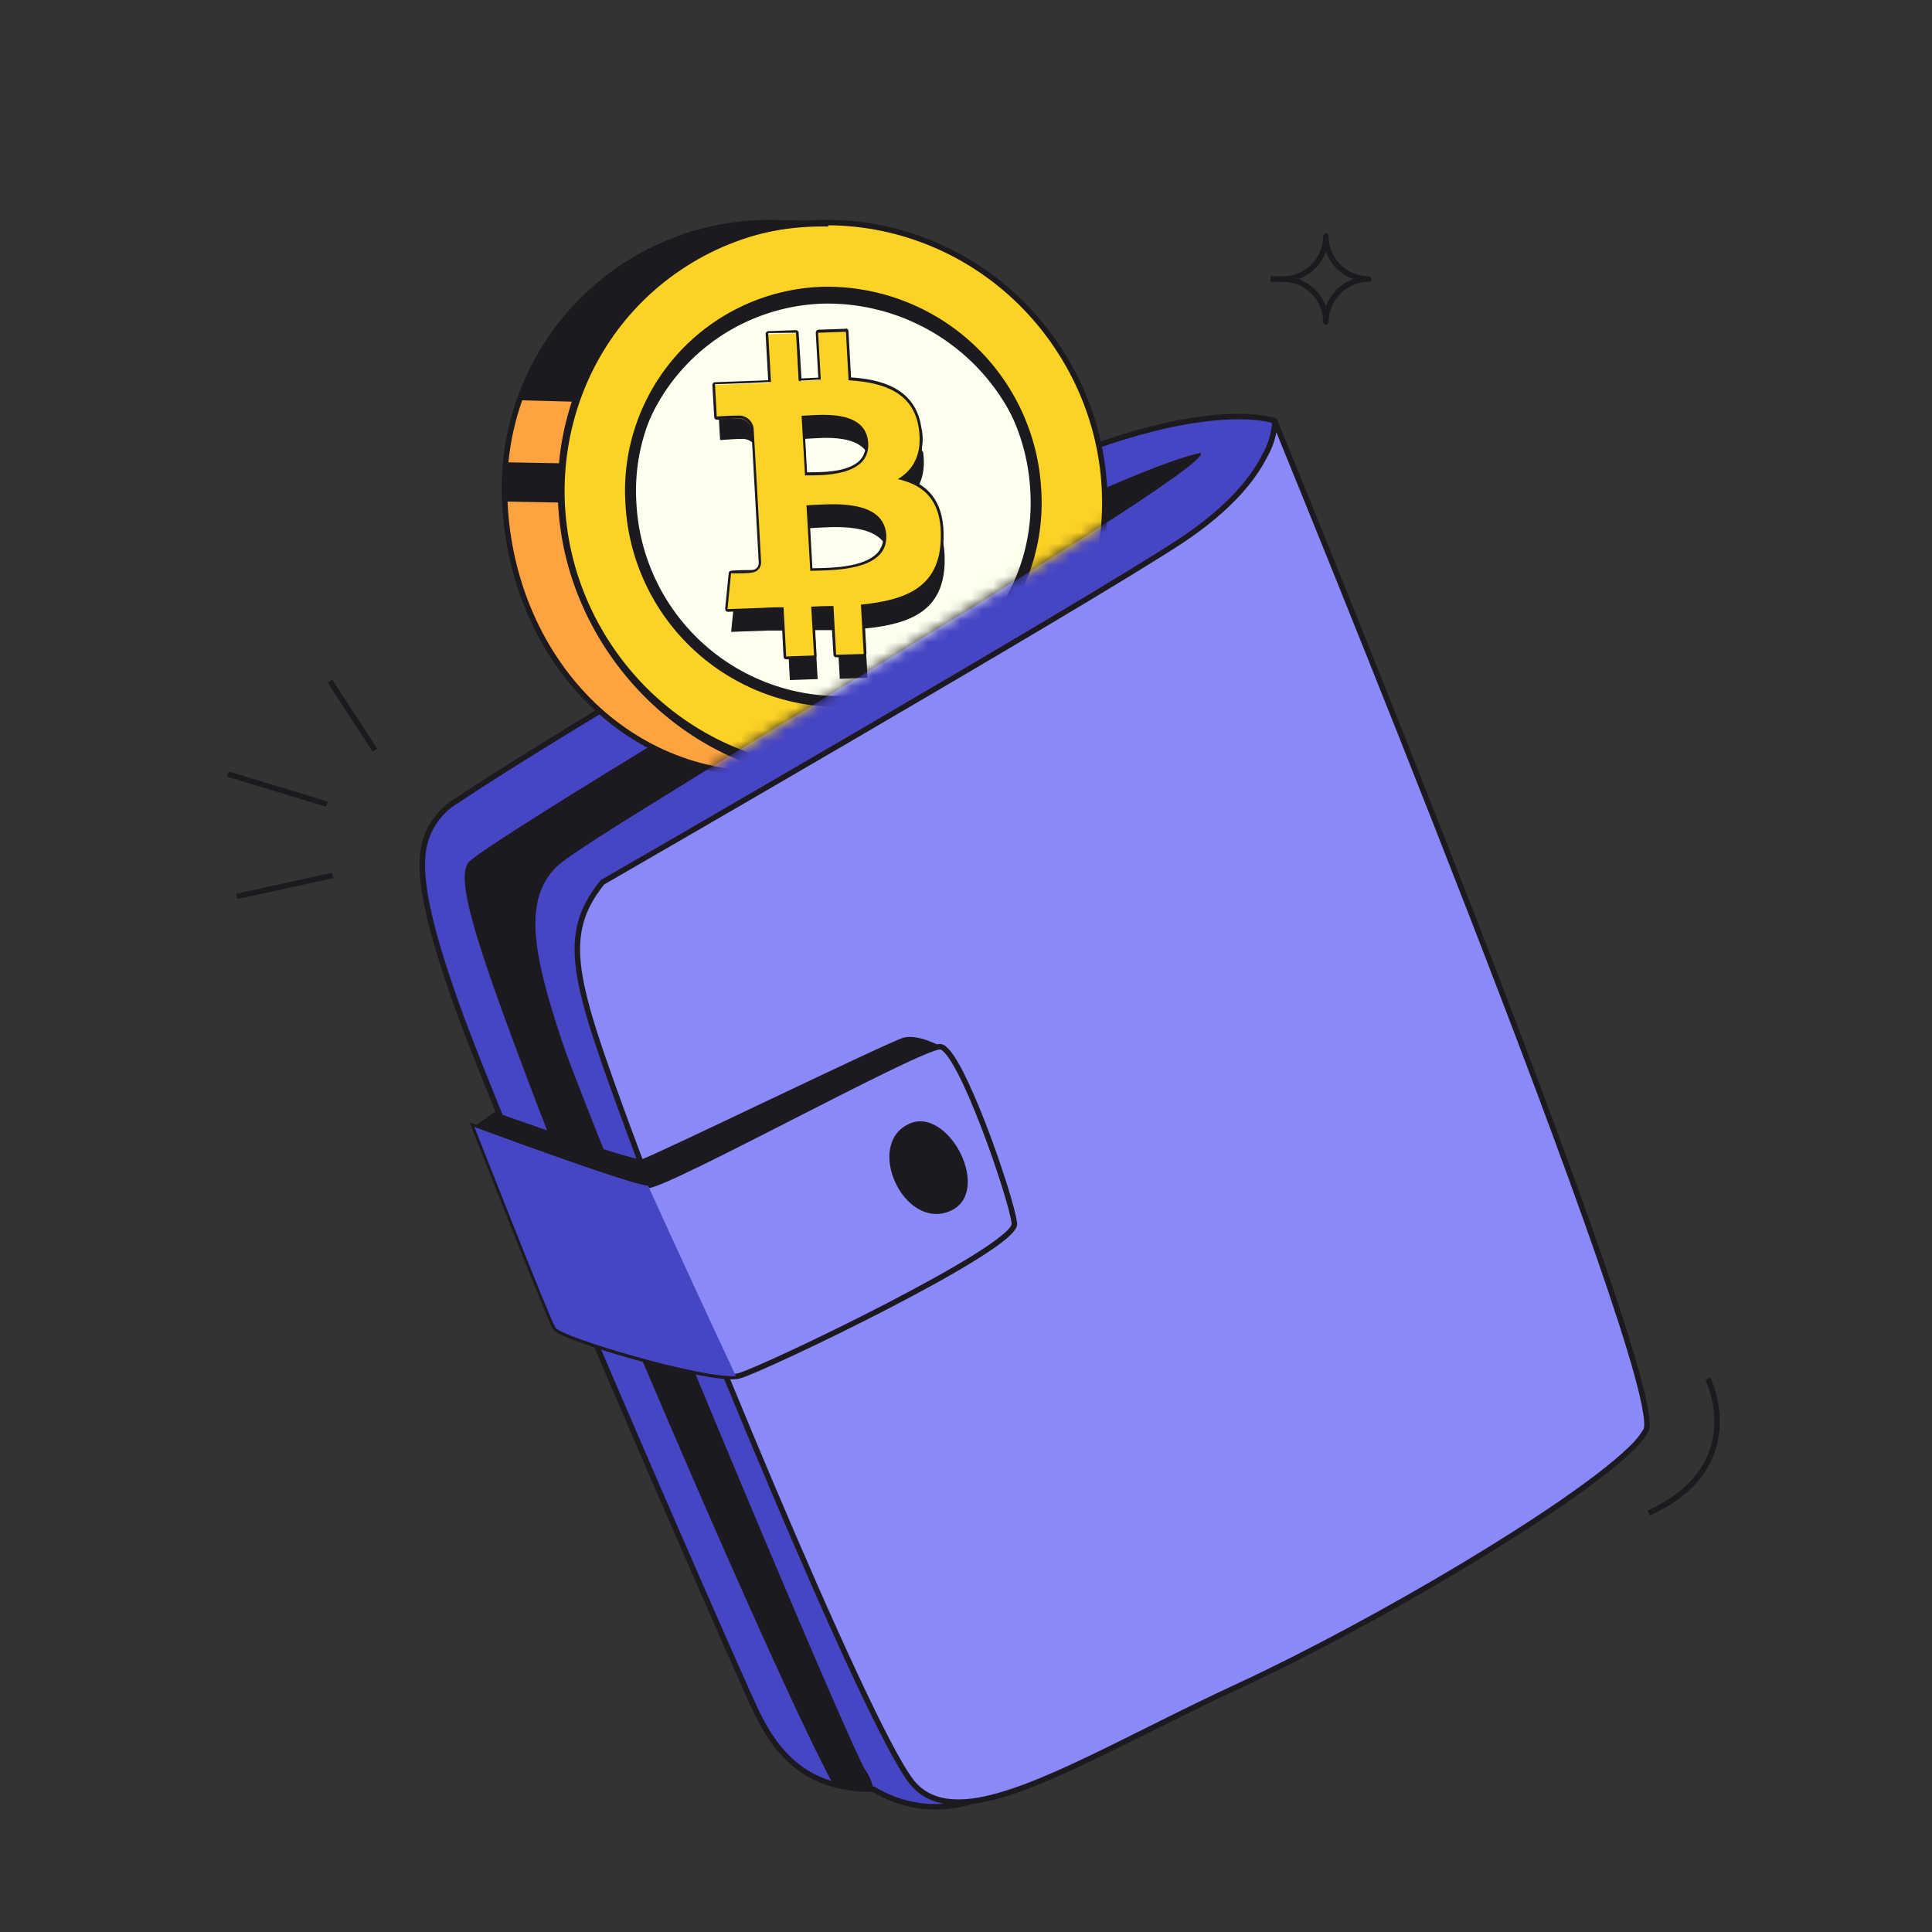 <svg width="176" height="176" viewBox="0 0 176 176" fill="none" xmlns="http://www.w3.org/2000/svg">
<rect x="0" y="0" width="176" height="176" fill="#333333" stroke="none"/>
<path d="M144.037 127.258C144.037 127.258 101.014 159.788 88.626 164.042C88.323 164.14 88.039 164.228 87.775 164.296C86.387 164.628 84.948 164.684 83.538 164.459C82.129 164.234 80.778 163.733 79.562 162.986C78.324 163.015 77.089 162.864 75.895 162.536C72.141 161.49 70.175 158.703 68.669 155.437C66.176 150.04 45.897 103.703 41.487 91.217C39.287 84.969 38.368 81.048 38.486 78.359C38.497 77.239 38.803 76.141 39.373 75.177C39.943 74.212 40.756 73.415 41.732 72.864C45.643 70.204 62.998 59.312 85.36 47.207C107.722 35.102 116.102 38.339 116.102 38.339L122.516 58.735L144.037 127.258Z" fill="#4646C5" stroke="#1C1A1F" stroke-width="0.5" stroke-miterlimit="10"/>
<g style="mix-blend-mode:multiply">
<path d="M99.606 48.39C99.235 48.625 98.863 48.879 98.482 49.114L94.307 51.744L92.889 52.653L88 55.714L86.142 56.819L82.231 59.234L72.356 65.267C72.209 65.364 72.053 65.452 71.896 65.54L66.274 68.972C65.893 69.217 65.511 69.442 65.13 69.676L64.494 70.067L62.539 71.28C56.173 75.191 51.51 78.124 50.698 78.965C47.638 81.987 48.557 86.866 51.138 94.678C53.719 102.491 77.245 158.84 78.877 161.333C79.235 161.824 79.467 162.395 79.552 162.996C78.318 163.025 77.086 162.873 75.895 162.546C70.547 152.631 53.279 112.102 48.889 100.525C43.863 87.257 41.429 80.334 42.641 78.603C43.081 77.978 49.701 73.783 58.285 68.542L59.263 67.946L61.424 66.645L62.578 66.01L67.467 63.076L68.269 62.597C70.074 61.509 71.89 60.433 73.715 59.371L77.225 57.307C79.621 55.89 81.977 54.531 84.197 53.26L85.507 52.507L88.206 50.971C88.616 50.737 89.017 50.502 89.418 50.287C90.914 49.446 92.351 48.664 93.554 47.98L94.649 47.383C96.223 46.532 97.582 45.858 98.56 45.428C98.834 45.281 99.088 45.163 99.313 45.066L99.616 44.929C107.556 41.428 109.394 41.262 109.394 41.262C109.795 41.624 105.757 44.45 99.606 48.39Z" fill="#1C1A1F"/>
</g>
<mask id="mask0_1369_12593" style="mask-type:luminance" maskUnits="userSpaceOnUse" x="29" y="2" width="79" height="74">
<path d="M29.959 32.521L55.196 75.846L107.253 43.707L81.889 2.591L29.959 32.521Z" fill="white"/>
</mask>
<g mask="url(#mask0_1369_12593)">
<path d="M89.448 66.472C100.879 59.178 104.087 43.77 96.613 32.057C89.139 20.343 73.814 16.761 62.383 24.054C50.952 31.348 47.744 46.756 55.218 58.469C62.691 70.182 78.017 73.765 89.448 66.472Z" fill="#FCD224"/>
<path d="M94.356 44.675C94.509 47.092 94.175 49.515 93.375 51.801C92.575 54.086 91.323 56.188 89.696 57.982C88.068 59.775 86.097 61.224 83.9 62.242C81.702 63.26 79.323 63.826 76.902 63.907C71.953 64.016 67.156 62.192 63.528 58.822C59.901 55.452 57.73 50.802 57.474 45.858C57.319 43.441 57.652 41.018 58.451 38.733C59.25 36.447 60.5 34.345 62.127 32.551C63.754 30.758 65.724 29.309 67.921 28.291C70.118 27.273 72.497 26.706 74.917 26.625C79.87 26.512 84.671 28.334 88.3 31.704C91.93 35.075 94.102 39.728 94.356 44.675Z" fill="#FEFFEE" stroke="#1C1A1F" stroke-miterlimit="10"/>
<path d="M89.448 66.472C100.879 59.178 104.087 43.77 96.613 32.057C89.139 20.343 73.814 16.761 62.383 24.054C50.952 31.348 47.744 46.756 55.218 58.469C62.691 70.182 78.017 73.765 89.448 66.472Z" stroke="#1C1A1F" stroke-width="0.5" stroke-miterlimit="10"/>
<path d="M94.356 44.675C94.509 47.092 94.175 49.515 93.375 51.801C92.575 54.086 91.323 56.188 89.696 57.982C88.068 59.775 86.097 61.224 83.9 62.242C81.702 63.26 79.323 63.826 76.902 63.907C71.953 64.016 67.156 62.192 63.528 58.822C59.901 55.452 57.73 50.802 57.474 45.858C57.319 43.441 57.652 41.018 58.451 38.733C59.25 36.447 60.5 34.345 62.127 32.551C63.754 30.758 65.724 29.309 67.921 28.291C70.118 27.273 72.497 26.706 74.917 26.625C79.87 26.512 84.671 28.334 88.3 31.704C91.93 35.075 94.102 39.728 94.356 44.675Z" stroke="#1C1A1F" stroke-width="0.25" stroke-miterlimit="10"/>
<path d="M74.966 27.534C79.837 27.428 84.563 29.194 88.17 32.468C91.777 35.743 93.991 40.276 94.356 45.134C94.356 44.987 94.356 44.831 94.356 44.684C94.105 39.736 91.934 35.08 88.304 31.708C84.674 28.335 79.871 26.512 74.917 26.625C72.497 26.706 70.118 27.273 67.921 28.291C65.724 29.309 63.754 30.758 62.127 32.551C60.5 34.345 59.25 36.447 58.451 38.733C57.652 41.018 57.319 43.441 57.474 45.858C57.474 46.014 57.474 46.161 57.474 46.317C57.38 43.933 57.758 41.554 58.588 39.317C59.418 37.08 60.682 35.029 62.309 33.283C63.935 31.537 65.89 30.13 68.063 29.143C70.235 28.157 72.582 27.61 74.966 27.534Z" fill="#1C1A1F" stroke="#1C1A1F" stroke-width="0.25" stroke-miterlimit="10"/>
<path d="M70.879 20.289C67.633 20.185 64.398 20.737 61.37 21.912C58.342 23.087 55.581 24.861 53.255 27.128C50.928 29.394 49.082 32.107 47.828 35.103C46.574 38.1 45.937 41.319 45.956 44.567C46.044 58.256 55.469 70.243 69.344 70.537L76.267 70.889C62.392 70.596 51.148 58.491 51.06 44.792C50.972 31.093 61.6 20.093 75.455 20.387L70.879 20.289Z" fill="#FFA340" stroke="#1C1A1F" stroke-width="0.5" stroke-miterlimit="10"/>
<path d="M47.256 36.461L52.448 36.598C55.802 26.967 64.465 20.152 75.455 20.387L70.879 20.289C65.736 20.132 60.675 21.614 56.429 24.521C52.183 27.428 48.97 31.609 47.256 36.461Z" fill="#1C1A1F"/>
<path d="M45.956 45.691L51.343 45.789C51.343 45.418 51.294 45.046 51.294 44.665C51.287 43.845 51.33 43.025 51.421 42.211L46.034 42.113C45.958 42.929 45.932 43.748 45.956 44.567C45.956 44.978 45.956 45.31 45.956 45.691Z" fill="#1C1A1F"/>
<path d="M84.001 41.067C83.531 37.869 80.891 36.882 77.606 36.696L77.362 32.267L74.829 32.364L75.074 36.696C74.409 36.696 73.734 36.755 73.059 36.794L72.815 32.433L70.283 32.521L70.537 36.97L68.924 37.048L65.433 37.156L65.599 40.089C65.599 40.089 67.467 39.952 67.467 39.991C67.817 39.946 68.171 40.039 68.454 40.251C68.737 40.463 68.927 40.776 68.982 41.125L69.275 46.21L69.667 53.318C69.669 53.438 69.648 53.558 69.604 53.67C69.56 53.782 69.494 53.884 69.411 53.97C69.327 54.057 69.227 54.126 69.117 54.173C69.006 54.221 68.887 54.246 68.767 54.247L66.929 54.316L66.606 57.562L69.901 57.444H71.71L71.955 61.952L74.487 61.864L74.233 57.405C74.927 57.405 75.602 57.405 76.257 57.405L76.501 61.835L79.034 61.747L78.779 57.259C83.013 56.848 85.927 55.587 86.054 51.304C86.162 47.843 84.568 46.415 82.143 45.828C83.571 44.978 84.402 43.531 84.099 41.194L84.001 41.067ZM80.999 50.844C81.195 54.208 75.797 54.022 74.076 54.081L73.744 48.116C75.465 48.058 80.803 47.334 80.999 50.844ZM79.356 42.475C79.523 45.535 75.025 45.34 73.597 45.408L73.333 39.981C74.722 39.923 79.2 39.277 79.356 42.475Z" fill="#1C1A1F"/>
<path d="M71.622 59.947C71.592 59.945 71.563 59.932 71.542 59.911C71.52 59.889 71.507 59.861 71.505 59.83L71.26 55.45H69.569L66.274 55.567C66.26 55.573 66.245 55.577 66.23 55.577C66.215 55.577 66.2 55.573 66.186 55.567C66.178 55.552 66.174 55.535 66.174 55.518C66.174 55.501 66.178 55.484 66.186 55.469L66.489 52.223C66.489 52.192 66.501 52.162 66.523 52.14C66.545 52.118 66.575 52.106 66.606 52.106H68.395C68.502 52.106 68.607 52.084 68.704 52.043C68.802 52.001 68.89 51.94 68.963 51.863C69.036 51.786 69.093 51.695 69.13 51.596C69.167 51.496 69.183 51.39 69.178 51.284L68.493 39.111C68.432 38.814 68.264 38.55 68.02 38.37C67.776 38.19 67.475 38.105 67.173 38.133H67.066C66.567 38.133 65.286 38.202 65.286 38.202C65.255 38.202 65.225 38.189 65.203 38.167C65.181 38.145 65.169 38.115 65.169 38.084L65.003 35.151C64.994 35.122 64.994 35.092 65.003 35.063C65.031 35.054 65.062 35.054 65.091 35.063L68.581 34.946H68.64L70.058 34.877L69.823 30.546C69.813 30.517 69.813 30.486 69.823 30.458C69.837 30.451 69.852 30.448 69.867 30.448C69.882 30.448 69.897 30.451 69.911 30.458L72.444 30.37C72.475 30.37 72.504 30.382 72.526 30.404C72.549 30.426 72.561 30.456 72.561 30.487L72.796 34.721L74.575 34.633L74.409 30.311C74.399 30.279 74.399 30.245 74.409 30.213C74.437 30.203 74.469 30.203 74.497 30.213L77.029 30.125C77.06 30.125 77.09 30.138 77.112 30.16C77.134 30.182 77.147 30.212 77.147 30.243L77.391 34.584C79.914 34.74 83.258 35.405 83.796 39.052C83.999 39.89 83.949 40.768 83.653 41.578C83.357 42.387 82.829 43.09 82.133 43.599C84.754 44.274 85.976 46.083 85.888 49.123C85.751 53.797 82.329 54.814 78.613 55.186L78.858 59.566C78.867 59.595 78.867 59.626 78.858 59.654C78.844 59.661 78.829 59.665 78.814 59.665C78.799 59.665 78.783 59.661 78.77 59.654L76.237 59.742C76.206 59.742 76.176 59.73 76.154 59.708C76.132 59.686 76.12 59.656 76.12 59.625L75.876 55.313H74.106L74.311 59.723C74.323 59.751 74.323 59.782 74.311 59.811C74.283 59.821 74.251 59.821 74.223 59.811L71.622 59.947ZM73.891 51.871H74.311C75.885 51.871 78.819 51.783 80.051 50.444C80.257 50.222 80.414 49.959 80.512 49.673C80.609 49.386 80.645 49.083 80.618 48.781C80.51 46.953 78.956 46.063 75.856 46.063C75.211 46.063 74.604 46.063 74.106 46.132H73.617L73.891 51.871ZM73.412 43.179H73.705C74.976 43.179 77.352 43.11 78.408 41.976C78.6 41.765 78.745 41.515 78.835 41.244C78.924 40.973 78.955 40.686 78.926 40.402C78.838 38.739 77.528 37.928 74.937 37.928C74.409 37.928 73.959 37.928 73.519 37.987H73.118L73.412 43.179Z" fill="#FCD224"/>
<path d="M77.059 30.194L77.303 34.643C80.589 34.828 83.229 35.816 83.698 39.013C84.05 41.36 83.209 42.797 81.791 43.648C84.236 44.186 85.829 45.672 85.702 49.123C85.575 53.416 82.662 54.667 78.428 55.078L78.682 59.576L76.169 59.644L75.925 55.205C75.273 55.205 74.598 55.225 73.901 55.264L74.155 59.713L71.622 59.801L71.378 55.323C70.781 55.323 70.175 55.323 69.569 55.371L66.274 55.489L66.597 52.233C66.597 52.233 68.474 52.233 68.435 52.164C68.559 52.163 68.682 52.137 68.796 52.086C68.91 52.036 69.013 51.962 69.097 51.871C69.181 51.779 69.246 51.671 69.287 51.553C69.328 51.436 69.344 51.311 69.334 51.187L68.943 44.078L68.65 38.994C68.597 38.659 68.419 38.356 68.153 38.146C67.887 37.935 67.551 37.833 67.213 37.859H67.134C67.134 37.859 67.134 37.859 67.027 37.859C66.636 37.859 65.296 37.938 65.296 37.938L65.13 35.004L68.621 34.877L70.234 34.789L69.98 30.34L72.512 30.311L72.757 34.672C73.431 34.672 74.106 34.594 74.771 34.574L74.526 30.311L77.059 30.223M73.334 43.306C74.761 43.306 79.259 43.452 79.093 40.372C78.966 38.153 76.785 37.791 74.976 37.791C74.184 37.791 73.47 37.859 73.021 37.879L73.334 43.306ZM73.822 51.998C75.534 51.94 80.931 52.125 80.735 48.762C80.608 46.347 78.017 45.936 75.846 45.936C74.869 45.936 74.008 46.014 73.47 46.034L73.813 51.998M77.088 29.949L74.556 30.037C74.524 30.038 74.493 30.045 74.464 30.059C74.436 30.072 74.41 30.091 74.389 30.116C74.363 30.141 74.343 30.171 74.329 30.205C74.316 30.239 74.309 30.275 74.311 30.311L74.546 34.398L73.011 34.476L72.757 30.311C72.752 30.249 72.724 30.19 72.679 30.147C72.634 30.104 72.575 30.079 72.512 30.076L69.98 30.164C69.918 30.174 69.86 30.201 69.814 30.243C69.79 30.267 69.772 30.297 69.76 30.329C69.749 30.36 69.743 30.395 69.745 30.428L69.98 34.633L68.699 34.691H68.621L65.14 34.819C65.107 34.819 65.074 34.826 65.044 34.84C65.013 34.853 64.986 34.873 64.964 34.897C64.941 34.92 64.923 34.947 64.911 34.978C64.899 35.008 64.894 35.04 64.895 35.073L65.061 38.006C65.066 38.069 65.094 38.127 65.139 38.17C65.184 38.214 65.243 38.239 65.306 38.241C65.306 38.241 66.645 38.133 67.027 38.133H67.213C67.358 38.116 67.505 38.127 67.646 38.167C67.787 38.206 67.918 38.274 68.033 38.365C68.148 38.456 68.243 38.569 68.314 38.697C68.384 38.825 68.429 38.966 68.445 39.111L68.728 44.156L69.119 51.255C69.125 51.344 69.112 51.434 69.08 51.517C69.049 51.601 69 51.677 68.938 51.741C68.875 51.805 68.799 51.854 68.716 51.887C68.633 51.919 68.544 51.934 68.454 51.93H68.396C68.21 51.93 67.271 51.93 66.626 51.988C66.566 51.988 66.508 52.01 66.463 52.049C66.418 52.089 66.389 52.144 66.382 52.203L66.059 55.459C66.058 55.531 66.082 55.6 66.127 55.655C66.15 55.679 66.177 55.699 66.207 55.712C66.237 55.726 66.27 55.733 66.303 55.733L69.598 55.616H70.703H71.163L71.378 59.84C71.383 59.901 71.411 59.959 71.456 60C71.501 60.042 71.561 60.065 71.622 60.065L74.155 59.977C74.186 59.976 74.218 59.969 74.246 59.956C74.275 59.942 74.3 59.923 74.321 59.899C74.366 59.851 74.39 59.788 74.389 59.723L74.155 55.518H75.68L75.925 59.644C75.929 59.707 75.957 59.765 76.002 59.808C76.047 59.852 76.106 59.877 76.169 59.879L78.701 59.791C78.766 59.782 78.824 59.751 78.868 59.703C78.891 59.68 78.909 59.653 78.92 59.622C78.932 59.592 78.938 59.56 78.936 59.527L78.692 55.264C84.95 54.599 85.878 51.773 85.957 49.104C86.054 46.092 84.871 44.215 82.368 43.521C83.034 42.986 83.534 42.273 83.811 41.464C84.088 40.656 84.13 39.786 83.933 38.955C83.395 35.259 80.08 34.555 77.528 34.379L77.293 30.145C77.288 30.084 77.261 30.026 77.215 29.985C77.17 29.943 77.111 29.92 77.049 29.92L77.088 29.949ZM73.246 38.133H73.519C73.92 38.133 74.419 38.075 74.937 38.075C77.46 38.075 78.721 38.847 78.848 40.421C78.873 40.689 78.843 40.96 78.759 41.215C78.675 41.471 78.539 41.707 78.359 41.907C77.303 43.022 74.957 43.022 73.705 43.022H73.519L73.246 38.133ZM73.705 46.268H74.077C74.566 46.268 75.172 46.2 75.817 46.2C78.838 46.2 80.354 47.051 80.462 48.801C80.485 49.086 80.45 49.373 80.357 49.644C80.265 49.915 80.117 50.164 79.924 50.375C78.721 51.675 75.827 51.734 74.262 51.764H74.008L73.705 46.288V46.268Z" fill="#1C1A1F"/>
</g>
<path d="M149.933 130.328C149.546 130.965 149.068 131.541 148.515 132.039C143.117 137.26 125.351 147.781 112.924 153.55C103.048 158.097 94.346 163.328 88.626 164.081C86.191 164.394 84.285 163.915 83.013 162.282C78.731 156.728 62.06 116.023 57.2 102.745C52.341 89.467 50.933 85.252 54.883 80.373C54.883 80.373 98.785 55.068 107.605 49.251C112.024 46.317 114.146 43.609 115.163 41.614C115.745 40.637 116.08 39.533 116.141 38.397C116.649 39.659 152.152 126.182 149.933 130.328Z" fill="#8989F9" stroke="#1C1A1F" stroke-width="0.5" stroke-linejoin="round"/>
<g style="mix-blend-mode:multiply">
<path d="M85.341 97.993L85.644 95.294C85.644 95.294 83.629 94.17 82.3 94.532C80.97 94.893 59.341 105.404 58.481 105.6C57.62 105.796 45.056 101.298 45.056 101.298L43.208 102.618C43.208 102.618 53.964 110.968 58.51 111.525C63.057 112.083 85.341 97.993 85.341 97.993Z" fill="#1C1A1F"/>
</g>
<path d="M92.41 111.467C92.644 113.676 69.608 124.706 67.34 125.332C67.24 125.359 67.139 125.378 67.036 125.39C64.035 125.664 51.167 121.88 50.6 120.98C50.033 120.081 43.394 103.097 43.218 102.667C43.648 102.823 57.317 107.888 58.95 107.996H59.028C61.219 107.771 83.844 95.284 85.644 95.353C87.443 95.421 92.185 109.228 92.41 111.467Z" fill="#8989F9" stroke="#1C1A1F" stroke-width="0.5" stroke-miterlimit="10"/>
<path d="M67.036 125.351C64.035 125.625 51.167 121.841 50.6 120.941C50.033 120.042 43.394 103.097 43.218 102.667C43.648 102.823 57.317 107.888 58.95 107.996H59.028C61.6 113.657 64.856 120.716 67.036 125.351Z" fill="#4646C5"/>
<g style="mix-blend-mode:multiply">
<path d="M82.72 102.422C78.809 104.378 82.319 111.995 86.455 110.362C90.591 108.729 86.367 100.564 82.72 102.422Z" fill="#1C1A1F"/>
</g>
<path d="M21.57 81.664L30.311 79.748" stroke="#1C1A1F" stroke-width="0.5" stroke-miterlimit="10"/>
<path d="M20.758 70.517L29.783 73.255" stroke="#1C1A1F" stroke-width="0.5" stroke-miterlimit="10"/>
<path d="M30.057 62.05L34.154 68.337" stroke="#1C1A1F" stroke-width="0.5" stroke-miterlimit="10"/>
<path d="M115.74 25.422H116.874M116.874 25.422C117.911 25.422 118.906 25.01 119.64 24.277C120.373 23.543 120.785 22.548 120.785 21.511C120.785 22.548 121.197 23.543 121.931 24.277C122.664 25.01 123.659 25.422 124.696 25.422C123.659 25.422 122.664 25.834 121.931 26.568C121.197 27.301 120.785 28.296 120.785 29.333C120.785 28.296 120.373 27.301 119.64 26.568C118.906 25.834 117.911 25.422 116.874 25.422Z" stroke="#1C1A1F" stroke-width="0.5" stroke-linejoin="round"/>
<path d="M155.584 125.605C155.584 125.605 159.554 133.555 150.197 137.837" stroke="#1C1A1F" stroke-width="0.5" stroke-linejoin="round"/>
</svg>

